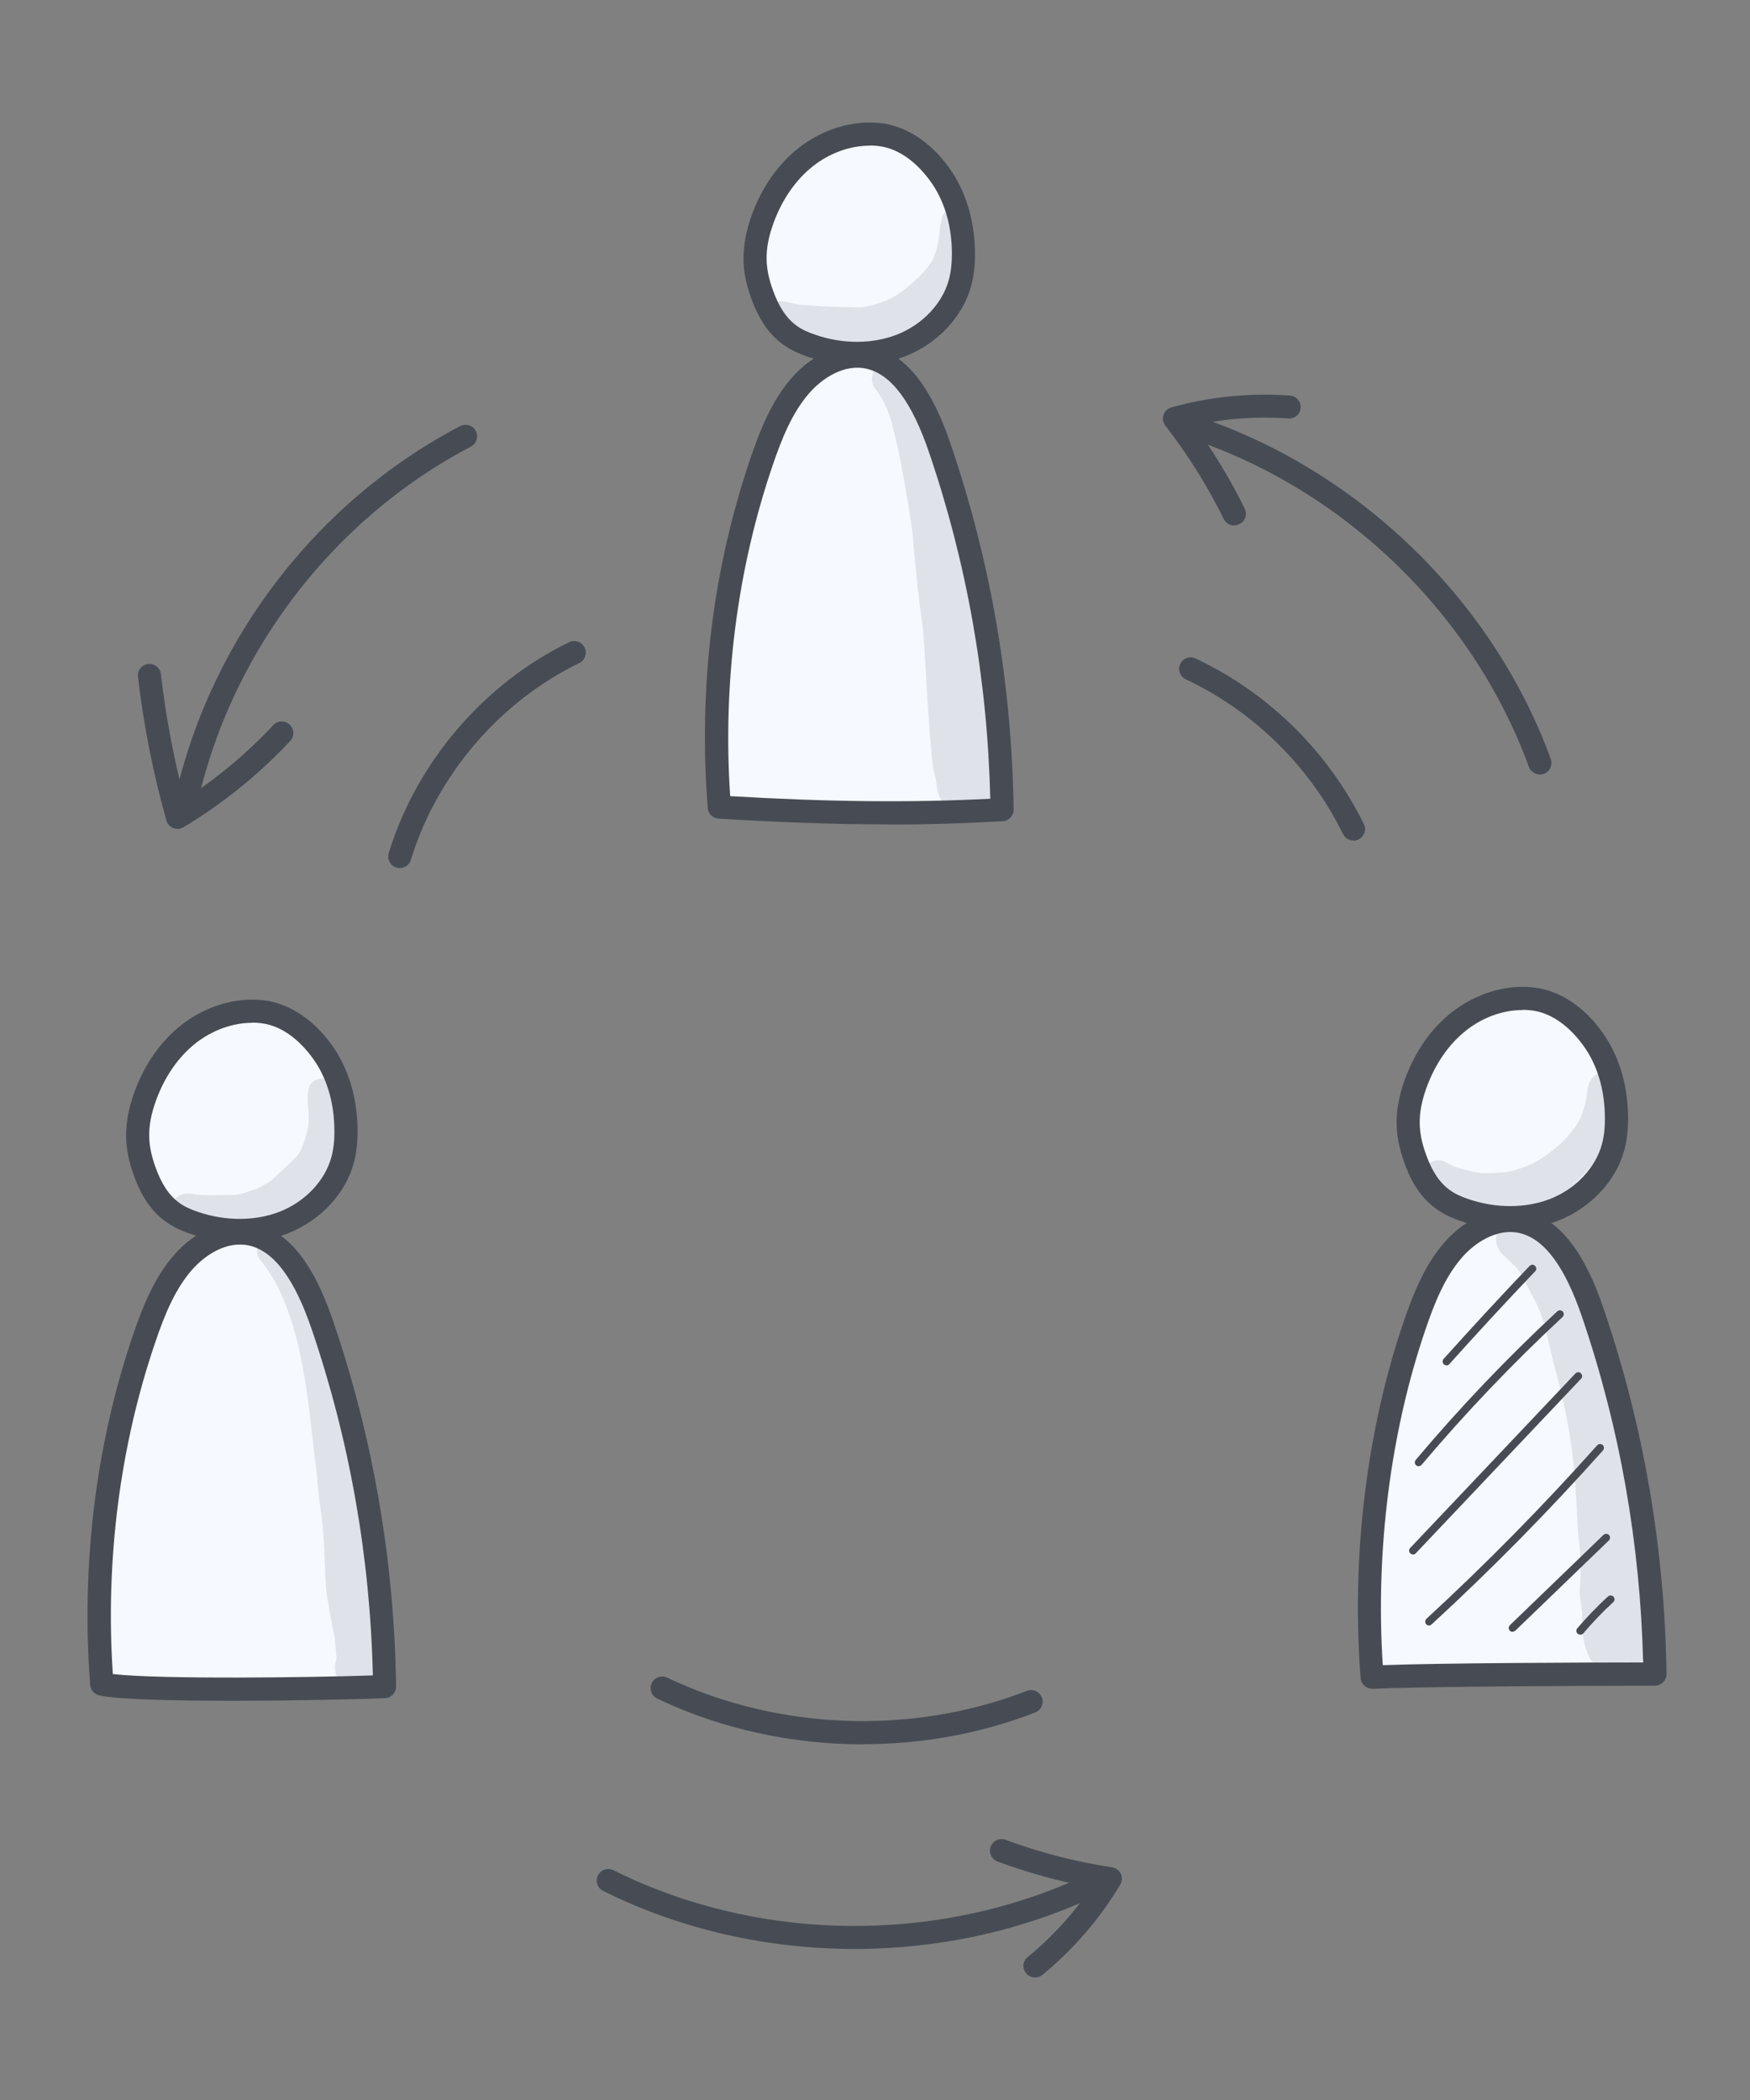 <svg width="100" height="120" viewBox="0 0 100 120" fill="none" xmlns="http://www.w3.org/2000/svg">
<rect x="0" y="0" width="100" height="120" fill="#808080" stroke="none"/>
<path d="M49.523 7.324C47.361 8.262 45.138 9.487 44.078 11.588C43.123 13.473 43.314 15.887 44.538 17.616C45.763 19.344 47.952 20.325 50.053 20.125C51.59 19.978 53.084 19.214 53.987 17.954C54.934 16.634 55.16 14.897 54.917 13.291C54.708 11.918 54.17 10.59 53.249 9.556C52.329 8.523 51.009 7.819 49.532 7.324H49.523Z" fill="#F6F9FF"/>
<path d="M47.535 20.845C45.416 21.818 44.331 24.163 43.584 26.378C41.517 32.492 40.735 39.031 41.352 45.458L41.465 46.083C41.578 46.1 41.69 46.153 41.777 46.231C41.777 46.231 57.166 46.309 57.21 46.083C57.053 38.701 56.341 31.163 53.371 24.406C52.867 23.251 52.268 22.096 51.304 21.288C50.34 20.481 48.951 20.203 47.535 20.854V20.845Z" fill="#F6F9FF"/>
<path d="M14.108 57.695C12.293 57.895 10.564 58.85 9.435 60.292C8.306 61.725 7.777 63.627 8.002 65.442C8.124 66.432 8.489 67.431 9.183 68.143C9.748 68.725 10.504 69.09 11.25 69.402C12.18 69.793 13.152 70.114 14.16 70.149C15.766 70.193 17.373 69.428 18.337 68.152C19.788 66.241 19.701 63.523 18.858 61.273C18.554 60.448 18.137 59.641 17.495 59.033C16.583 58.173 15.315 57.826 14.09 57.695H14.108Z" fill="#F6F9FF"/>
<path d="M87.72 57C85.253 57.096 82.796 58.372 81.528 60.483C80.26 62.602 80.364 65.537 81.979 67.396C82.804 68.351 83.968 68.985 85.193 69.28C87.711 69.888 90.751 68.82 91.724 66.414C92.106 65.459 92.14 64.408 92.106 63.383C92.062 62.306 91.923 61.212 91.463 60.239C90.716 58.685 89.196 57.634 87.72 57V57Z" fill="#F6F9FF"/>
<path d="M78.634 95.63C78.078 89.733 78.66 83.732 80.319 78.043C80.71 76.723 81.153 75.412 81.7 74.144C82.221 72.937 82.872 71.73 83.888 70.904C84.913 70.071 86.39 69.689 87.579 70.262C88.222 70.574 88.717 71.121 89.143 71.695C90.81 73.961 91.592 76.74 92.261 79.468C93.563 84.739 94.571 90.167 94.154 95.578L78.626 95.621L78.634 95.63Z" fill="#F6F9FF"/>
<path d="M82.656 78.018C82.604 78.018 82.552 78 82.508 77.966C82.422 77.888 82.413 77.749 82.491 77.653C84.098 75.864 85.748 74.075 87.407 72.338C87.493 72.251 87.632 72.242 87.719 72.338C87.806 72.425 87.815 72.564 87.719 72.651C86.06 74.388 84.41 76.177 82.812 77.957C82.769 78.009 82.708 78.026 82.647 78.026L82.656 78.018Z" fill="#474C54"/>
<path d="M81.066 83.786C81.013 83.786 80.961 83.768 80.927 83.734C80.831 83.655 80.822 83.516 80.9 83.421C83.41 80.442 86.129 77.585 88.986 74.936C89.073 74.849 89.212 74.858 89.299 74.945C89.385 75.031 89.377 75.17 89.29 75.257C86.45 77.897 83.74 80.737 81.239 83.699C81.196 83.751 81.135 83.777 81.074 83.777L81.066 83.786Z" fill="#474C54"/>
<path d="M80.736 88.822C80.683 88.822 80.623 88.805 80.588 88.761C80.501 88.674 80.492 88.535 80.588 88.449L90.028 78.479C90.115 78.392 90.254 78.383 90.341 78.479C90.428 78.565 90.436 78.704 90.341 78.791L80.901 88.761C80.857 88.805 80.796 88.831 80.744 88.831L80.736 88.822Z" fill="#474C54"/>
<path d="M81.664 92.887C81.603 92.887 81.542 92.861 81.499 92.817C81.421 92.73 81.421 92.591 81.508 92.504C84.912 89.369 88.195 86.034 91.269 82.587C91.347 82.5 91.486 82.491 91.582 82.569C91.669 82.647 91.677 82.786 91.599 82.882C88.516 86.338 85.216 89.691 81.803 92.826C81.76 92.861 81.707 92.887 81.655 92.887H81.664Z" fill="#474C54"/>
<path d="M86.433 93.251C86.372 93.251 86.32 93.225 86.277 93.182C86.19 93.095 86.199 92.956 86.277 92.869L91.626 87.71C91.713 87.624 91.852 87.632 91.939 87.71C92.026 87.797 92.017 87.936 91.939 88.023L86.589 93.182C86.589 93.182 86.494 93.243 86.433 93.243V93.251Z" fill="#474C54"/>
<path d="M90.305 93.409C90.252 93.409 90.2 93.391 90.157 93.357C90.061 93.278 90.053 93.139 90.131 93.044C90.678 92.41 91.26 91.793 91.885 91.229C91.972 91.142 92.111 91.151 92.198 91.238C92.285 91.325 92.276 91.463 92.189 91.55C91.581 92.106 91.008 92.705 90.478 93.331C90.435 93.383 90.374 93.409 90.313 93.409H90.305Z" fill="#474C54"/>
<path d="M5.663 96.136C5.177 89.127 6.245 82.014 8.764 75.457C9.25 74.198 9.806 72.93 10.735 71.957C11.665 70.985 13.063 70.351 14.374 70.655C16.337 71.098 17.309 73.278 17.917 75.197C20.097 82.032 21.478 89.127 21.73 96.44C17.231 96.483 12.733 96.422 8.234 96.266C7.383 96.24 6.523 96.205 5.663 96.136V96.136Z" fill="#F6F9FF"/>
<g opacity="0.13">
<path d="M19.118 62.116C18.91 61.517 18.006 61.473 17.703 62.02C17.425 62.689 17.711 63.453 17.633 64.165C17.677 64.296 17.32 65.581 17.121 65.842C17.051 65.963 17.181 65.781 17.225 65.729C17.164 65.798 17.077 65.928 17.017 66.007C16.991 66.041 16.956 66.076 16.93 66.111C16.452 66.589 15.948 67.04 15.453 67.5C14.567 68.004 14.767 67.883 14.011 68.152C13.812 68.213 13.621 68.256 13.412 68.291H13.36C12.691 68.265 12.023 68.334 11.354 68.273H11.285C10.937 68.204 10.572 68.126 10.251 68.326C9.513 68.725 9.661 69.932 10.486 70.132C11.389 70.358 12.318 70.644 13.256 70.558C14.42 70.453 15.497 69.906 16.487 69.324C19.214 67.926 19.908 64.348 19.109 62.116H19.118Z" fill="#474C54"/>
</g>
<g opacity="0.13">
<path d="M55.065 12.407C54.882 11.886 54.109 11.851 53.849 12.329C53.588 13.354 53.771 13.658 53.371 14.656C53.206 15.256 51.825 16.602 50.844 17.088C50.644 17.201 49.48 17.609 48.985 17.566C47.292 17.522 47.127 17.514 45.711 17.418C45.277 17.349 44.834 17.175 44.4 17.21C43.392 17.297 43.297 18.816 44.27 19.068C45.599 19.363 46.519 19.867 47.162 19.876C48.551 20.006 50.019 20.049 51.304 19.424C52.746 18.608 53.866 17.21 54.561 15.725C54.856 14.717 55.238 13.449 55.073 12.416L55.065 12.407Z" fill="#474C54"/>
</g>
<g opacity="0.13">
<path d="M92.359 61.563C92.003 61.198 91.369 61.198 91.013 61.563C90.535 62.205 90.83 62.422 90.474 63.43C90.092 64.897 88.19 66.226 87.461 66.548C86.367 66.99 86.01 66.991 85.446 67.025C84.352 67.06 84.543 67.025 83.335 66.747C83.032 66.643 83.188 66.713 82.623 66.417C82.424 66.305 82.189 66.27 81.972 66.331C81.269 66.496 81.13 67.538 81.772 67.885C85.428 70.352 88.981 69.639 91.629 65.697C92.142 64.793 92.498 63.786 92.593 62.744C92.663 62.327 92.715 61.858 92.376 61.554L92.359 61.563Z" fill="#474C54"/>
</g>
<g opacity="0.13">
<path d="M22.047 94.676L22.029 94.52V94.502C21.96 93.208 21.916 91.906 21.934 90.612C21.838 89.509 21.378 86.564 20.857 84.254C20.379 82.083 19.815 79.947 19.146 77.828C18.59 75.987 18.086 74.111 17.201 72.391C16.966 71.913 16.662 71.471 16.323 71.062C16.141 70.811 15.872 70.593 15.542 70.602C14.803 70.576 14.395 71.557 14.934 72.07C17.426 75.188 17.609 80.598 18.113 84.28C18.286 86.556 18.382 86.156 18.468 87.65C18.573 88.788 18.547 89.934 18.66 91.072C18.755 91.515 18.989 93.069 19.12 93.547C19.155 93.964 19.215 94.372 19.224 94.789C18.972 95.501 19.346 96.43 20.084 96.682C21.022 97.151 22.229 96.326 22.186 95.284C22.186 95.076 22.142 94.876 22.055 94.685L22.047 94.676Z" fill="#474C54"/>
</g>
<g opacity="0.13">
<path d="M56.895 43.566C56.79 41.265 56.495 39.389 56.356 38.251C56.278 37.304 55.774 33.414 55.149 31.051C54.367 28.116 53.603 25.146 52.483 22.306C52.344 22.011 52.17 21.724 51.971 21.463C51.736 21.203 51.58 20.829 51.224 20.717C50.381 20.308 49.469 21.351 49.964 22.141C50.841 23.287 50.954 24.112 51.362 25.858C51.771 27.925 52.075 29.809 52.214 30.991L52.161 30.617C52.292 32.441 52.605 35.072 52.752 36.036C52.943 38.642 53.03 41.256 53.308 43.861C53.36 44.087 53.412 44.304 53.473 44.53V44.556C53.49 44.669 53.508 44.791 53.525 44.904C53.525 44.904 53.525 44.956 53.542 45.042C53.542 45.094 53.56 45.155 53.568 45.207V45.242C53.568 45.199 53.568 45.155 53.56 45.121V45.103C53.594 45.277 53.655 45.52 53.742 45.659C53.794 45.746 53.855 45.824 53.916 45.911C54.133 46.293 54.489 46.562 54.897 46.701C54.993 46.719 55.062 46.727 55.114 46.736C55.071 46.736 55.01 46.727 54.941 46.719C56.217 47.031 56.981 45.937 56.834 44.973C56.886 44.513 56.791 44.035 56.869 43.575L56.895 43.566Z" fill="#474C54"/>
</g>
<g opacity="0.13">
<path d="M94.208 91.948C94.208 91.896 94.208 91.853 94.208 91.8C94.382 91.375 93.991 89.351 94.078 90.064C94.017 89.56 93.93 89.056 93.861 88.552C93.861 88.518 93.852 88.492 93.843 88.457C93.774 87.145 93.478 85.86 93.201 84.584C92.454 80.545 91.959 76.324 89.944 72.677C89.344 71.452 88.572 70.193 87.347 69.524C86.044 68.908 84.846 70.705 85.879 71.704C86.965 72.686 86.765 72.52 87.46 73.858C88.276 75.265 88.294 76.012 88.823 78.07C89.848 81.865 89.996 83.715 90.17 87.649C90.196 87.814 90.213 87.971 90.239 88.135C90.343 89.065 90.335 90.011 90.274 90.941C90.265 91.184 90.352 91.792 90.413 92.122C90.395 93.433 90.439 95.144 91.933 95.587C92.766 95.839 93.574 95.361 93.982 94.649C95.094 94.18 95.163 92.573 94.199 91.948H94.208Z" fill="#474C54"/>
</g>
<path d="M10.49 47.153C10.49 47.153 10.403 47.153 10.359 47.144C10.003 47.075 9.769 46.727 9.838 46.363C11.697 37.001 17.846 28.776 26.296 24.347C26.617 24.182 27.017 24.303 27.19 24.625C27.355 24.946 27.234 25.346 26.913 25.519C18.81 29.766 12.913 37.652 11.132 46.623C11.072 46.936 10.794 47.153 10.481 47.153H10.49Z" fill="#474C54"/>
<path d="M10.142 47.36C10.063 47.36 9.977 47.343 9.898 47.317C9.707 47.239 9.56 47.082 9.508 46.883C8.752 44.199 8.205 41.446 7.884 38.676C7.84 38.311 8.101 37.981 8.466 37.946C8.822 37.903 9.16 38.163 9.195 38.528C9.473 40.934 9.924 43.331 10.541 45.675C12.4 44.477 14.102 43.053 15.613 41.437C15.865 41.168 16.282 41.16 16.551 41.403C16.82 41.654 16.829 42.071 16.586 42.341C14.788 44.26 12.738 45.919 10.48 47.273C10.376 47.334 10.255 47.369 10.142 47.369V47.36Z" fill="#474C54"/>
<path d="M87.99 44.255C87.72 44.255 87.469 44.09 87.364 43.821C84.082 34.815 76.335 27.52 67.146 24.784C66.799 24.68 66.599 24.315 66.703 23.959C66.808 23.611 67.172 23.412 67.528 23.516C77.108 26.373 85.193 33.981 88.615 43.369C88.736 43.717 88.563 44.09 88.224 44.22C88.146 44.246 88.076 44.264 87.998 44.264L87.99 44.255Z" fill="#474C54"/>
<path d="M70.518 30.028C70.274 30.028 70.04 29.89 69.927 29.655C68.998 27.77 67.877 25.981 66.592 24.323C66.453 24.149 66.418 23.914 66.488 23.706C66.557 23.498 66.722 23.332 66.939 23.28C69.145 22.664 71.429 22.438 73.713 22.603C74.078 22.629 74.347 22.95 74.322 23.306C74.295 23.671 73.974 23.949 73.618 23.914C71.811 23.784 70.005 23.914 68.251 24.305C69.345 25.808 70.309 27.397 71.126 29.064C71.29 29.395 71.151 29.785 70.822 29.95C70.726 29.994 70.63 30.02 70.526 30.02L70.518 30.028Z" fill="#474C54"/>
<path d="M48.837 111.369C43.87 111.369 38.902 110.266 34.464 108.051C34.134 107.886 34.004 107.487 34.169 107.166C34.334 106.836 34.734 106.705 35.055 106.87C43.635 111.152 54.274 111.108 62.828 106.775C63.158 106.61 63.549 106.74 63.714 107.061C63.879 107.391 63.749 107.782 63.428 107.947C58.938 110.223 53.883 111.369 48.837 111.369V111.369Z" fill="#474C54"/>
<path d="M59.147 113C58.956 113 58.764 112.914 58.634 112.757C58.4 112.471 58.443 112.054 58.73 111.828C60.128 110.682 61.344 109.344 62.36 107.85C60.536 107.512 58.738 107.017 57.001 106.374C56.663 106.244 56.48 105.87 56.611 105.523C56.741 105.184 57.114 105.002 57.462 105.132C59.424 105.862 61.474 106.391 63.55 106.704C63.767 106.739 63.958 106.878 64.045 107.077C64.14 107.277 64.123 107.512 64.01 107.703C62.829 109.665 61.335 111.402 59.563 112.853C59.442 112.957 59.294 113 59.147 113V113Z" fill="#474C54"/>
<path d="M48.966 20.856C48.046 20.856 47.108 20.708 46.213 20.404C45.614 20.205 45.154 19.979 44.754 19.692C43.938 19.11 43.339 18.225 42.904 16.983C42.635 16.218 42.496 15.532 42.488 14.864C42.47 14.056 42.627 13.205 42.965 12.267C43.547 10.686 44.468 9.366 45.649 8.446C47.004 7.386 48.688 6.865 50.278 7.03C51.841 7.186 53.361 8.229 54.429 9.87C55.263 11.155 55.706 12.753 55.714 14.49C55.714 15.185 55.645 15.784 55.497 16.331C55.028 18.086 53.587 19.623 51.745 20.352C50.886 20.691 49.939 20.856 48.966 20.856V20.856ZM49.696 8.324C48.576 8.324 47.42 8.741 46.465 9.488C45.484 10.261 44.702 11.381 44.207 12.727C43.921 13.509 43.79 14.195 43.808 14.838C43.816 15.359 43.929 15.923 44.155 16.548C44.494 17.521 44.945 18.198 45.527 18.615C45.814 18.824 46.161 18.989 46.639 19.145C48.194 19.675 49.878 19.658 51.259 19.119C52.718 18.546 53.856 17.339 54.221 15.984C54.334 15.558 54.394 15.072 54.394 14.49C54.394 13.005 54.021 11.659 53.326 10.591C52.918 9.974 51.806 8.506 50.148 8.341C50 8.324 49.852 8.315 49.705 8.315L49.696 8.324Z" fill="#474C54"/>
<path d="M50.775 47.108C47.752 47.108 44.53 46.995 41.057 46.778C40.727 46.761 40.466 46.501 40.44 46.17C39.901 39.223 40.735 32.475 42.906 26.118C43.445 24.546 44.096 22.913 45.217 21.619C46.502 20.134 48.265 19.43 49.819 19.786C52.347 20.368 53.623 23.304 54.353 25.466C56.62 32.127 57.818 39.118 57.922 46.257C57.922 46.613 57.653 46.909 57.297 46.926C55.221 47.048 53.05 47.117 50.775 47.117V47.108ZM41.717 45.493C47.249 45.823 52.13 45.875 56.585 45.641C56.428 38.858 55.256 32.223 53.102 25.892C52.112 22.974 50.94 21.402 49.524 21.072C48.248 20.776 46.98 21.61 46.224 22.487C45.251 23.608 44.661 25.102 44.166 26.552C42.133 32.483 41.291 39.023 41.725 45.502L41.717 45.493Z" fill="#474C54"/>
<path d="M86.287 70.247C85.366 70.247 84.428 70.099 83.534 69.795C82.934 69.595 82.474 69.37 82.075 69.083C81.258 68.501 80.65 67.615 80.225 66.373C79.956 65.609 79.817 64.923 79.808 64.254C79.791 63.447 79.947 62.596 80.286 61.657C80.868 60.077 81.788 58.757 82.969 57.836C84.324 56.777 86.009 56.256 87.598 56.421C89.161 56.577 90.681 57.619 91.749 59.261C92.583 60.546 93.026 62.144 93.035 63.881C93.035 64.576 92.965 65.175 92.818 65.722C92.349 67.476 90.907 69.013 89.066 69.743C88.206 70.082 87.26 70.247 86.287 70.247V70.247ZM87.016 57.715C85.896 57.715 84.741 58.123 83.786 58.878C82.804 59.651 82.022 60.772 81.528 62.118C81.241 62.899 81.111 63.586 81.128 64.228C81.137 64.749 81.25 65.314 81.475 65.939C81.814 66.912 82.266 67.589 82.848 68.006C83.134 68.215 83.482 68.379 83.959 68.536C85.514 69.057 87.199 69.048 88.58 68.51C90.039 67.937 91.176 66.729 91.541 65.375C91.654 64.949 91.715 64.463 91.706 63.881C91.706 62.396 91.333 61.05 90.638 59.981C90.23 59.365 89.118 57.897 87.459 57.732C87.312 57.715 87.164 57.706 87.016 57.706V57.715Z" fill="#474C54"/>
<path d="M78.409 96.499C78.07 96.499 77.775 96.239 77.749 95.891C77.21 88.969 78.087 81.726 80.215 75.508C80.754 73.936 81.405 72.295 82.525 71.01C83.81 69.524 85.573 68.821 87.128 69.177C89.655 69.759 90.932 72.694 91.661 74.857C93.928 81.518 95.127 88.509 95.231 95.648C95.231 95.822 95.161 95.995 95.04 96.126C94.918 96.247 94.744 96.325 94.571 96.325C91.991 96.325 81.005 96.36 78.452 96.508C78.435 96.508 78.426 96.508 78.409 96.508V96.499ZM86.294 70.402C85.209 70.402 84.175 71.122 83.524 71.878C82.551 72.998 81.961 74.492 81.466 75.942C79.459 81.805 78.591 88.605 79.016 95.153C82.186 95.031 90.628 94.997 93.893 94.997C93.728 88.231 92.565 81.605 90.411 75.282C89.421 72.364 88.248 70.792 86.833 70.462C86.65 70.419 86.477 70.402 86.294 70.402V70.402Z" fill="#474C54"/>
<path d="M13.687 70.977C12.767 70.977 11.829 70.829 10.934 70.525C10.335 70.326 9.875 70.1 9.475 69.813C8.659 69.231 8.059 68.346 7.625 67.104C7.356 66.34 7.217 65.653 7.208 64.985C7.191 64.177 7.347 63.326 7.686 62.388C8.268 60.807 9.188 59.487 10.37 58.567C11.724 57.507 13.409 56.986 14.998 57.151C16.562 57.307 18.082 58.35 19.15 59.991C19.983 61.276 20.426 62.874 20.435 64.611C20.435 65.306 20.366 65.905 20.218 66.452C19.749 68.207 18.307 69.744 16.466 70.473C15.607 70.812 14.66 70.977 13.687 70.977V70.977ZM14.417 58.445C13.296 58.445 12.141 58.862 11.186 59.609C10.204 60.382 9.423 61.502 8.928 62.848C8.641 63.63 8.511 64.316 8.528 64.959C8.537 65.48 8.65 66.044 8.876 66.669C9.215 67.642 9.666 68.32 10.248 68.737C10.535 68.945 10.882 69.11 11.36 69.266C12.914 69.787 14.599 69.779 15.98 69.24C17.439 68.667 18.577 67.469 18.941 66.105C19.054 65.68 19.115 65.193 19.106 64.611C19.106 63.126 18.733 61.78 18.038 60.712C17.63 60.095 16.518 58.627 14.86 58.462C14.712 58.445 14.564 58.436 14.417 58.436V58.445Z" fill="#474C54"/>
<path d="M13.239 97.187C9.956 97.187 6.794 97.118 5.683 96.883C5.396 96.822 5.179 96.579 5.153 96.284C4.623 89.44 5.474 82.501 7.619 76.231C8.158 74.659 8.809 73.026 9.93 71.732C11.215 70.247 12.978 69.544 14.533 69.9C17.06 70.482 18.336 73.417 19.066 75.579C21.333 82.241 22.531 89.232 22.635 96.371C22.635 96.727 22.357 97.022 22.001 97.039C20.612 97.1 16.843 97.187 13.239 97.187ZM6.438 95.659C9.148 95.971 17.833 95.858 21.306 95.737C21.15 88.963 19.978 82.328 17.824 75.996C16.834 73.078 15.662 71.506 14.246 71.176C12.969 70.881 11.701 71.715 10.946 72.592C9.973 73.712 9.383 75.206 8.888 76.656C6.855 82.597 6.013 89.162 6.447 95.659H6.438Z" fill="#474C54"/>
<path d="M77.333 48.031C77.09 48.031 76.855 47.892 76.743 47.657C74.841 43.793 71.644 40.649 67.754 38.816C67.424 38.66 67.285 38.269 67.441 37.939C67.597 37.609 67.988 37.47 68.318 37.627C72.487 39.589 75.9 42.95 77.932 47.084C78.097 47.414 77.958 47.805 77.628 47.97C77.533 48.014 77.437 48.04 77.333 48.04V48.031Z" fill="#474C54"/>
<path d="M49.314 99.677C45.258 99.677 41.194 98.8 37.555 97.063C37.225 96.907 37.086 96.508 37.242 96.178C37.398 95.848 37.798 95.709 38.128 95.865C44.459 98.887 52.136 99.165 58.676 96.621C59.014 96.49 59.397 96.655 59.535 96.994C59.666 97.333 59.501 97.715 59.162 97.854C56.044 99.07 52.683 99.669 49.322 99.669L49.314 99.677Z" fill="#474C54"/>
<path d="M22.845 49.604C22.784 49.604 22.715 49.595 22.654 49.578C22.307 49.474 22.107 49.1 22.211 48.753C23.792 43.568 27.648 39.061 32.52 36.699C32.85 36.542 33.241 36.673 33.406 37.003C33.562 37.333 33.432 37.723 33.102 37.889C28.551 40.094 24.956 44.298 23.479 49.135C23.392 49.422 23.132 49.604 22.845 49.604Z" fill="#474C54"/>
</svg>
